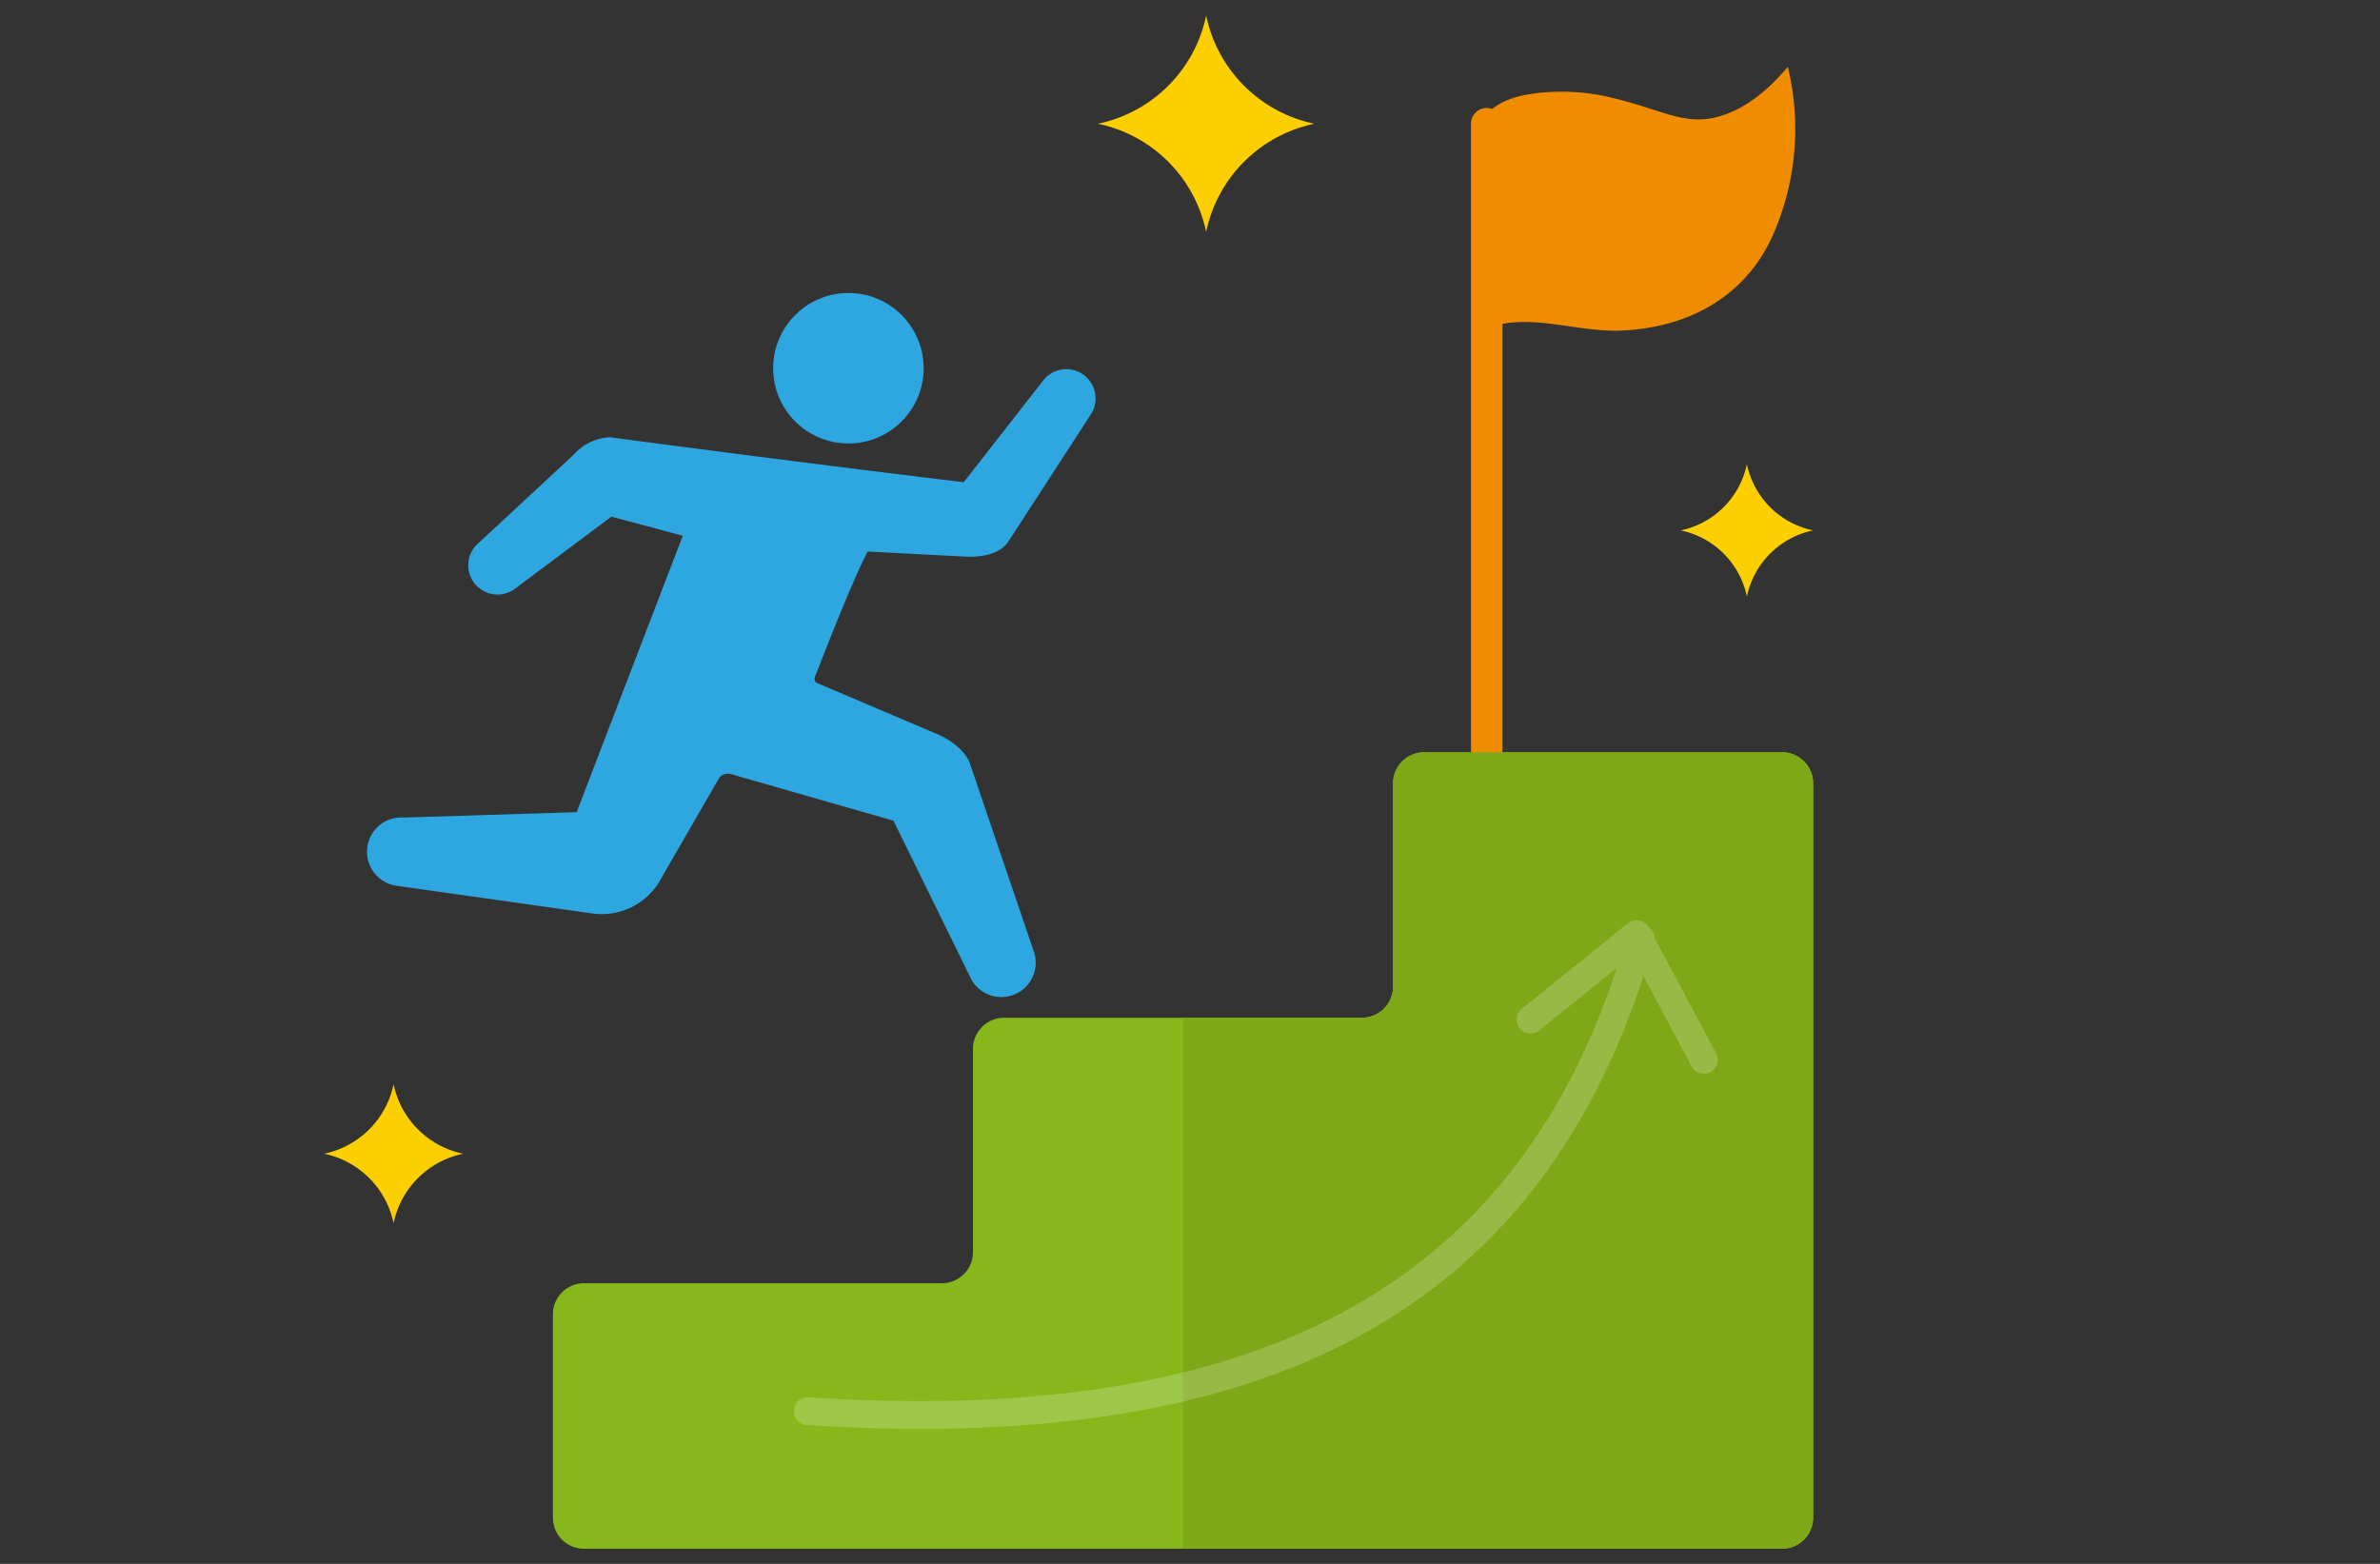 <svg xmlns="http://www.w3.org/2000/svg" width="315" height="207" viewBox="0 0 315 207">
  <rect x="0" y="0" width="315" height="207" fill="#333333" stroke="none"/>
  <g id="idealperson-img1" transform="translate(-185 -578)">
    <g id="グループ_14" data-name="グループ 14" transform="translate(67.5 240.215)">
      <path id="パス_82" data-name="パス 82" d="M332.958,371.654H285.6a4.121,4.121,0,0,0-4.12,4.12v26.9a4.119,4.119,0,0,1-4.12,4.12H230a4.118,4.118,0,0,0-4.12,4.116v26.906a4.121,4.121,0,0,1-4.12,4.12H174.4a4.119,4.119,0,0,0-4.12,4.119v26.906a4.121,4.121,0,0,0,4.12,4.12H332.958a4.121,4.121,0,0,0,4.12-4.12V375.773A4.121,4.121,0,0,0,332.958,371.654Z" transform="translate(20.397 65.704)" fill="#86b81b"/>
      <path id="パス_83" data-name="パス 83" d="M179.789,361.881a9.959,9.959,0,1,0,9.857-10.06,9.963,9.963,0,0,0-9.857,10.06" transform="translate(40.04 24.746)" fill="#2ea7e0"/>
      <path id="パス_84" data-name="パス 84" d="M192.414,427.2l-26.029-3.681a4.547,4.547,0,0,1,.806-9.058l22.829-.714,14.047-36.585-9.45-2.532-12.634,9.45a3.875,3.875,0,1,1-4.87-6.029l12.463-11.571a6.8,6.8,0,0,1,4.874-2.354c25.652,3.421,46.8,5.949,46.8,5.949l10.418-13.336a3.876,3.876,0,0,1,6.314,4.5L247.1,378.019c-1.2,1.689-3.779,2.011-5.692,1.9l-12.87-.671c-2.424,4.65-6.636,15.81-6.909,16.4-.242.521-.113.864.264,1.03.42.169,15.467,6.578,15.467,6.578,2.139.843,3.994,2.293,4.665,3.917l8.444,24.852a4.547,4.547,0,0,1-8.4,3.479L231.95,414.88l-21.462-6.155a1.476,1.476,0,0,0-1.517.377c-.166.224-8.1,14-8.1,14a8.92,8.92,0,0,1-8.46,4.092" transform="translate(3.802 31.538)" fill="#2ea7e0"/>
      <path id="パス_85" data-name="パス 85" d="M210.6,376.6c6-2.063,11.825.659,18.035.346,8.426-.417,15.939-4.254,19.666-12.245a34.756,34.756,0,0,0,2.146-22.648c-2.513,2.942-5.315,5.428-9.07,6.55-3.439,1.021-6.216-.1-9.5-1.128a57.614,57.614,0,0,0-5.919-1.609,28.394,28.394,0,0,0-8.628-.352c-2.363.267-4.818.895-6.513,2.559Z" transform="translate(103.673 4.585)" fill="#f08c00"/>
      <path id="パス_86" data-name="パス 86" d="M212.006,430.869a2.086,2.086,0,0,1-2.084-2.084V345.916a2.084,2.084,0,0,1,4.169,0v82.868A2.084,2.084,0,0,1,212.006,430.869Z" transform="translate(102.268 8.248)" fill="#f08c00"/>
      <path id="パス_87" data-name="パス 87" d="M193.813,354.164a18.466,18.466,0,0,1,14.323,14.326,18.474,18.474,0,0,1,14.326-14.326,18.47,18.47,0,0,1-14.326-14.326,18.461,18.461,0,0,1-14.323,14.326" transform="translate(69.002 0)" fill="#fccf00"/>
      <path id="パス_88" data-name="パス 88" d="M160.4,395.186a11.846,11.846,0,0,1,9.192,9.2,11.859,11.859,0,0,1,9.2-9.2,11.863,11.863,0,0,1-9.2-9.2,11.85,11.85,0,0,1-9.192,9.2" transform="translate(0 95.311)" fill="#fccf00"/>
      <path id="パス_89" data-name="パス 89" d="M218.976,367.981a11.289,11.289,0,0,1,8.763,8.766,11.305,11.305,0,0,1,8.769-8.766,11.313,11.313,0,0,1-8.769-8.769,11.3,11.3,0,0,1-8.763,8.769" transform="translate(120.966 40.009)" fill="#fccf00"/>
      <path id="パス_90" data-name="パス 90" d="M276.766,371.654H229.4a4.121,4.121,0,0,0-4.12,4.12v26.9a4.119,4.119,0,0,1-4.12,4.12H197.487v70.286h79.279a4.121,4.121,0,0,0,4.12-4.12V375.773A4.121,4.121,0,0,0,276.766,371.654Z" transform="translate(76.589 65.704)" fill="#7ea818"/>
      <path id="パス_91" data-name="パス 91" d="M302.74,396.521l-8.123-15.212a1.8,1.8,0,0,0-.806-1.483,1.829,1.829,0,0,0-1.214-.886,1.855,1.855,0,0,0-1.52.371l-14.026,11.307a1.838,1.838,0,1,0,2.305,2.863l10.25-8.26c-13.989,42.51-48.073,60.649-106.966,56.846a1.8,1.8,0,0,0-1.952,1.716,1.835,1.835,0,0,0,1.716,1.952q7.83.506,15.09.506c51.7,0,82.332-19.326,95.634-59.911l6.366,11.927a1.84,1.84,0,0,0,3.246-1.735Z" transform="translate(41.888 80.674)" fill="#fff" opacity="0.2"/>
    </g>
    <rect id="idealperson-img1-2" data-name="idealperson-img1" width="315" height="207" transform="translate(185 578)" fill="none"/>
  </g>
</svg>
